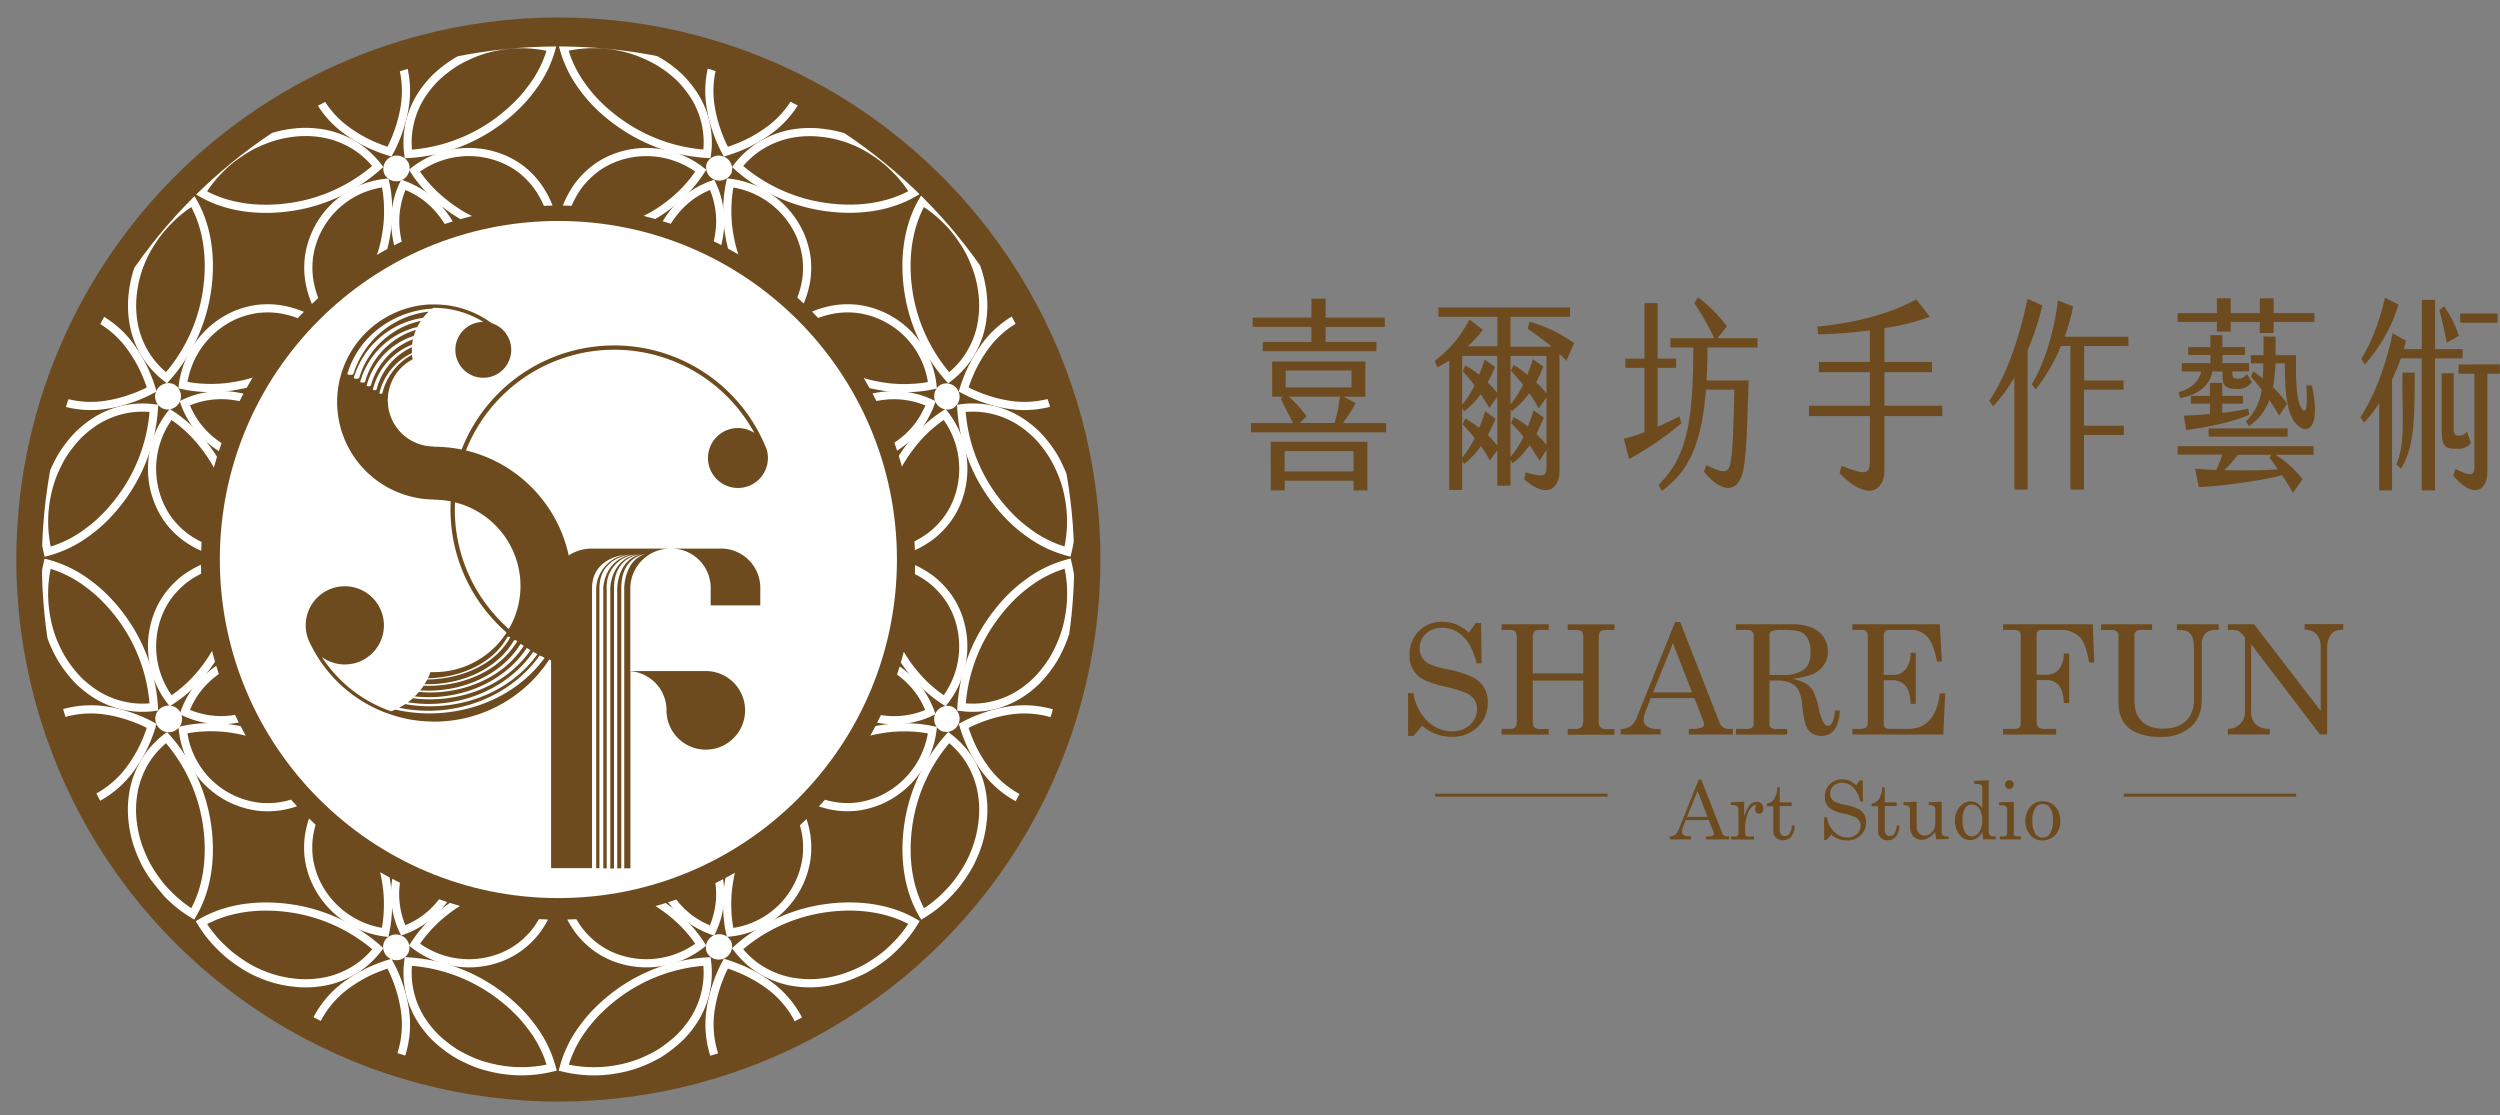 <svg xmlns="http://www.w3.org/2000/svg" xmlns:xlink="http://www.w3.org/1999/xlink" viewBox="0 0 675.66 301.43"><rect x="0" y="0" width="675.66" height="301.43" fill="#808080" stroke="none"/><defs><style>.cls-1,.cls-5,.cls-6{fill:none;}.cls-2{fill:#6d4b1e;}.cls-3{fill:#fff;}.cls-4{clip-path:url(#clip-path);}.cls-5{stroke:#fff;stroke-width:2.21px;}.cls-5,.cls-6{stroke-miterlimit:10;}.cls-6{stroke:#6d4b1e;stroke-width:0.8px;}</style><clipPath id="clip-path"><path class="cls-1" d="M150.82,12.55a139.5,139.5,0,1,0,139.5,139.5A139.5,139.5,0,0,0,150.82,12.55Zm0,236a96.5,96.5,0,1,1,96.5-96.5A96.5,96.5,0,0,1,150.82,248.55Z"/></clipPath></defs><title>資產 4</title><g id="圖層_2" data-name="圖層 2"><g id="圖層_1-2" data-name="圖層 1"><circle class="cls-2" cx="150.91" cy="151.22" r="146.5"/><circle class="cls-3" cx="150.91" cy="151.22" r="91.5"/><g class="cls-4"><path class="cls-5" d="M284.56,192.85a26.78,26.78,0,0,0-12.4-.72,37,37,0,0,0-6,1.55,38.34,38.34,0,0,0-5.72,2.49A43.68,43.68,0,0,0,262.7,202a38.21,38.21,0,0,0,3.18,5.36,26.59,26.59,0,0,0,9.23,8.25,21.27,21.27,0,0,0,12.26,2.33,23.62,23.62,0,0,0,6.48-1.66,29.2,29.2,0,0,0,6.38-3.57,31.1,31.1,0,0,0-2-7,24.33,24.33,0,0,0-3.43-5.78A21.08,21.08,0,0,0,284.56,192.85Z"/><path class="cls-5" d="M268.38,167.2a45.31,45.31,0,0,0-8.53,23.88,23.82,23.82,0,0,0,17.67-4.83,27.15,27.15,0,0,0,2.68-2.31,33.26,33.26,0,0,0,2.42-2.78A33.81,33.81,0,0,0,284.8,178c.63-1.1,1.2-2.24,1.73-3.4a32.29,32.29,0,0,0,2.31-7.3,34.77,34.77,0,0,0-.29-15,31.76,31.76,0,0,0-11,5.44,37.8,37.8,0,0,0-4.87,4.27A47.24,47.24,0,0,0,268.38,167.2Z"/><path class="cls-5" d="M240.78,171.53c.35.89.74,1.76,1.18,2.62s.84,1.69,1.32,2.52a41.22,41.22,0,0,0,3.31,4.79,36.53,36.53,0,0,0,8.72,7.94,24,24,0,0,0,3.34-23.55,21.75,21.75,0,0,0-3.09-5.36,23.31,23.31,0,0,0-4.23-4.14,26.09,26.09,0,0,0-10.69-4.56A25.77,25.77,0,0,0,240.78,171.53Z"/><path class="cls-5" d="M228.35,191.15A29.59,29.59,0,0,0,240,194.6a22.89,22.89,0,0,0,5.86-.34,22.33,22.33,0,0,0,5.6-1.8,24.08,24.08,0,0,0-2.67-5.23,23.68,23.68,0,0,0-3.93-4.39A29.29,29.29,0,0,0,234.23,177a43.89,43.89,0,0,0-12-1.91,55.07,55.07,0,0,0-5.51.16,40.39,40.39,0,0,0-5,.69,46.8,46.8,0,0,0,3,4c1.14,1.35,2.45,2.72,3.8,4A43.75,43.75,0,0,0,228.35,191.15Z"/><path class="cls-5" d="M237.74,216.34a24,24,0,0,0,14.27-19,34.28,34.28,0,0,0-5.86-.74,38.76,38.76,0,0,0-5.91.18,44.15,44.15,0,0,0-5.71,1.06,37.57,37.57,0,0,0-5.41,1.87,25.77,25.77,0,0,0-14.06,13.87,26,26,0,0,0,10.77,4.33,23.49,23.49,0,0,0,5.93.07A23.74,23.74,0,0,0,237.74,216.34Z"/><path class="cls-5" d="M265.51,222.46a27.17,27.17,0,0,0,0-7.21,23.59,23.59,0,0,0-1.72-6.36,23.93,23.93,0,0,0-3.1-5.33,24.82,24.82,0,0,0-4.28-4.23,45.42,45.42,0,0,0-10.82,22.94c-1.41,9-.3,17.78,3.76,24.76a33.07,33.07,0,0,0,5.9-4.57q1.36-1.32,2.61-2.76a35.86,35.86,0,0,0,2.28-3.07,35.31,35.31,0,0,0,2-3.29c.57-1.14,1.09-2.31,1.55-3.5A30.39,30.39,0,0,0,265.51,222.46Z"/><path class="cls-3" d="M254.53,197.61a3.6,3.6,0,0,1,2.76-6.64,3.6,3.6,0,0,1-2.76,6.64Z"/><path class="cls-5" d="M215.56,275.11a26.66,26.66,0,0,0-8.24-9.23,37.77,37.77,0,0,0-5.36-3.17,42.4,42.4,0,0,0-5.79-2.27,39.45,39.45,0,0,0-4,11.72,26.91,26.91,0,0,0,.71,12.4,21.17,21.17,0,0,0,7,10.28,24.26,24.26,0,0,0,5.77,3.43,31.33,31.33,0,0,0,7,2,29.62,29.62,0,0,0,3.57-6.38,23.53,23.53,0,0,0,1.66-6.48A21.35,21.35,0,0,0,215.56,275.11Z"/><path class="cls-5" d="M222.27,245.58a45.42,45.42,0,0,0-22.94,10.82,24.82,24.82,0,0,0,4.23,4.28,23.93,23.93,0,0,0,5.33,3.1,23.23,23.23,0,0,0,6.36,1.72,27.17,27.17,0,0,0,7.21,0,30.39,30.39,0,0,0,7.38-1.86c1.19-.46,2.36-1,3.5-1.55a35.31,35.31,0,0,0,3.29-2,38,38,0,0,0,3.07-2.27c1-.84,1.88-1.71,2.76-2.62a33.07,33.07,0,0,0,4.57-5.9C240.05,245.28,231.25,244.17,222.27,245.58Z"/><path class="cls-5" d="M199.68,229.12a37.87,37.87,0,0,0-1.87,5.4,44.62,44.62,0,0,0-1.06,5.72,38.76,38.76,0,0,0-.18,5.91,34.28,34.28,0,0,0,.74,5.86A23.4,23.4,0,0,0,218,231.77a23.48,23.48,0,0,0-.07-5.93,26,26,0,0,0-4.33-10.78A25.77,25.77,0,0,0,199.68,229.12Z"/><path class="cls-5" d="M177,234.23a29.26,29.26,0,0,0,5.82,10.68,23.31,23.31,0,0,0,4.39,3.92,24.08,24.08,0,0,0,5.23,2.67A23.28,23.28,0,0,0,194.6,240a29.59,29.59,0,0,0-3.45-11.69,43.75,43.75,0,0,0-7.13-9.8,54.79,54.79,0,0,0-4-3.8,45.21,45.21,0,0,0-4-3,40.39,40.39,0,0,0-.69,5c-.13,1.79-.21,3.59-.16,5.51A43.89,43.89,0,0,0,177,234.23Z"/><path class="cls-5" d="M165.85,258.65a24,24,0,0,0,23.55-3.34,36.53,36.53,0,0,0-7.94-8.72,42.49,42.49,0,0,0-4.79-3.31c-.83-.48-1.66-.91-2.52-1.32s-1.73-.83-2.62-1.18a25.77,25.77,0,0,0-19.74-.14,26.09,26.09,0,0,0,4.56,10.69,23.63,23.63,0,0,0,4.14,4.23A21.75,21.75,0,0,0,165.85,258.65Z"/><path class="cls-5" d="M181.15,282.62a33.44,33.44,0,0,0,2.79-2.42,28.55,28.55,0,0,0,2.31-2.68,23.82,23.82,0,0,0,4.83-17.67,45.31,45.31,0,0,0-23.88,8.53,47.24,47.24,0,0,0-5.14,4.31,37.8,37.8,0,0,0-4.27,4.87,31.76,31.76,0,0,0-5.44,11,34.77,34.77,0,0,0,15,.29,32.29,32.29,0,0,0,7.3-2.31c1.16-.53,2.3-1.1,3.4-1.73A34.25,34.25,0,0,0,181.15,282.62Z"/><path class="cls-3" d="M191,257.29a3.6,3.6,0,0,1,6.64-2.76,3.6,3.6,0,0,1-6.64,2.76Z"/><path class="cls-5" d="M108.59,284.56a26.78,26.78,0,0,0,.71-12.4,36,36,0,0,0-1.55-6,36.91,36.91,0,0,0-2.49-5.72,44.23,44.23,0,0,0-5.79,2.26,38.11,38.11,0,0,0-5.35,3.18,26.59,26.59,0,0,0-8.25,9.23,21.35,21.35,0,0,0-2.34,12.26,23.29,23.29,0,0,0,1.67,6.48,29.57,29.57,0,0,0,3.56,6.38,31.33,31.33,0,0,0,7-2,24.26,24.26,0,0,0,5.77-3.43A21.17,21.17,0,0,0,108.59,284.56Z"/><path class="cls-5" d="M134.24,268.38a45.37,45.37,0,0,0-23.89-8.53,23.82,23.82,0,0,0,4.83,17.67,30.11,30.11,0,0,0,2.31,2.68,35.13,35.13,0,0,0,2.79,2.42,32.52,32.52,0,0,0,3.14,2.18c1.09.63,2.23,1.2,3.39,1.73a31.1,31.1,0,0,0,3.58,1.38q1.85.54,3.72.93a34.82,34.82,0,0,0,15-.29,31.79,31.79,0,0,0-5.45-11,37.05,37.05,0,0,0-4.27-4.87A46,46,0,0,0,134.24,268.38Z"/><path class="cls-5" d="M129.9,240.78c-.88.35-1.75.74-2.62,1.18s-1.69.84-2.52,1.32a42.09,42.09,0,0,0-4.79,3.31,36.74,36.74,0,0,0-7.94,8.72,24,24,0,0,0,23.56,3.34,22.12,22.12,0,0,0,5.36-3.09,23.24,23.24,0,0,0,4.13-4.23,26.11,26.11,0,0,0,4.57-10.69A25.8,25.8,0,0,0,129.9,240.78Z"/><path class="cls-5" d="M110.29,228.35A29.61,29.61,0,0,0,106.83,240a23.35,23.35,0,0,0,.34,5.86,22.74,22.74,0,0,0,1.8,5.6,24.16,24.16,0,0,0,5.24-2.67,23.68,23.68,0,0,0,4.39-3.93,29.29,29.29,0,0,0,5.82-10.67,44.27,44.27,0,0,0,1.91-12,52.17,52.17,0,0,0-.17-5.51,40.39,40.39,0,0,0-.69-5,46.7,46.7,0,0,0-4,3,52.76,52.76,0,0,0-4,3.8A43.44,43.44,0,0,0,110.29,228.35Z"/><path class="cls-5" d="M85.09,237.74a24,24,0,0,0,19,14.27,33.3,33.3,0,0,0,.73-5.86,37.52,37.52,0,0,0-.18-5.91,44.59,44.59,0,0,0-1.05-5.72,39.19,39.19,0,0,0-1.88-5.4,25.7,25.7,0,0,0-13.87-14.06,25.88,25.88,0,0,0-4.32,10.77,23.48,23.48,0,0,0-.08,5.93A23.74,23.74,0,0,0,85.09,237.74Z"/><path class="cls-5" d="M79,265.51a27.17,27.17,0,0,0,7.21,0,23.56,23.56,0,0,0,6.37-1.72,23.85,23.85,0,0,0,5.32-3.1,24.12,24.12,0,0,0,4.23-4.28,45.42,45.42,0,0,0-22.93-10.82c-9-1.41-17.79-.3-24.77,3.76a33.54,33.54,0,0,0,4.57,5.9c.88.91,1.81,1.78,2.77,2.61a33,33,0,0,0,3.07,2.28,33.9,33.9,0,0,0,3.28,2c1.15.57,2.32,1.09,3.51,1.55A30.31,30.31,0,0,0,79,265.51Z"/><path class="cls-3" d="M103.82,254.53a3.61,3.61,0,0,1,6.65,2.76,3.6,3.6,0,0,1-6.65-2.76Z"/><path class="cls-5" d="M26.32,215.56a26.79,26.79,0,0,0,9.24-8.24A39.76,39.76,0,0,0,38.73,202,42.35,42.35,0,0,0,41,196.17a36.5,36.5,0,0,0-5.72-2.49,36.72,36.72,0,0,0-6-1.55,26.86,26.86,0,0,0-12.39.71,21.07,21.07,0,0,0-10.28,7,24,24,0,0,0-3.44,5.77,32.42,32.42,0,0,0-2,7,29.86,29.86,0,0,0,6.38,3.57,23.62,23.62,0,0,0,6.48,1.66A21.32,21.32,0,0,0,26.32,215.56Z"/><path class="cls-5" d="M55.85,222.27A45.25,45.25,0,0,0,45,199.33a24.76,24.76,0,0,0-4.27,4.23,23.58,23.58,0,0,0-3.11,5.33,24,24,0,0,0-1.72,6.36,27.6,27.6,0,0,0,0,7.21,30.86,30.86,0,0,0,1.86,7.38c.46,1.19,1,2.36,1.55,3.5a37.63,37.63,0,0,0,2,3.29,35.86,35.86,0,0,0,2.28,3.07q1.24,1.44,2.61,2.76A33.5,33.5,0,0,0,52.1,247C56.16,240.05,57.26,231.25,55.85,222.27Z"/><path class="cls-5" d="M72.31,199.68a37.87,37.87,0,0,0-5.4-1.87,44.47,44.47,0,0,0-5.71-1.06,38.85,38.85,0,0,0-5.92-.18,34.17,34.17,0,0,0-5.85.74A23.43,23.43,0,0,0,69.67,218a23.48,23.48,0,0,0,5.93-.07,25.92,25.92,0,0,0,10.77-4.33A25.73,25.73,0,0,0,72.31,199.68Z"/><path class="cls-5" d="M67.2,177a29,29,0,0,0-10.67,5.82,23.36,23.36,0,0,0-3.93,4.39,24.3,24.3,0,0,0-2.67,5.23,23.34,23.34,0,0,0,11.46,2.14,29.54,29.54,0,0,0,11.69-3.45,43.3,43.3,0,0,0,9.8-7.13,55,55,0,0,0,3.81-4,47,47,0,0,0,3-4,40.13,40.13,0,0,0-5-.69,49.49,49.49,0,0,0-5.5-.16A43.58,43.58,0,0,0,67.2,177Z"/><path class="cls-5" d="M42.79,165.85a24,24,0,0,0,3.33,23.55,36.53,36.53,0,0,0,8.72-7.94,40.84,40.84,0,0,0,3.31-4.79c.49-.83.92-1.66,1.33-2.52s.83-1.73,1.17-2.62a25.77,25.77,0,0,0,.14-19.74,26.09,26.09,0,0,0-10.69,4.56,24,24,0,0,0-4.23,4.14A22,22,0,0,0,42.79,165.85Z"/><path class="cls-5" d="M18.81,181.15a33.44,33.44,0,0,0,2.42,2.79,28.65,28.65,0,0,0,2.69,2.31,23.77,23.77,0,0,0,17.67,4.83,45.41,45.41,0,0,0-8.54-23.88,45.08,45.08,0,0,0-4.31-5.14,37.14,37.14,0,0,0-4.87-4.27,31.76,31.76,0,0,0-11-5.44,34.77,34.77,0,0,0-.28,15,31.8,31.8,0,0,0,2.31,7.3A37.22,37.22,0,0,0,16.64,178,31.24,31.24,0,0,0,18.81,181.15Z"/><path class="cls-3" d="M44.14,191a3.6,3.6,0,1,1-1.86,4.66A3.5,3.5,0,0,1,44.14,191Z"/><path class="cls-5" d="M16.88,108.59a26.73,26.73,0,0,0,12.39.71,35.74,35.74,0,0,0,6-1.55A36.5,36.5,0,0,0,41,105.26a41.58,41.58,0,0,0-2.26-5.79,39,39,0,0,0-3.17-5.35,26.62,26.62,0,0,0-9.24-8.25,21.32,21.32,0,0,0-12.26-2.34A23.29,23.29,0,0,0,7.58,85.2,29.81,29.81,0,0,0,1.2,88.76a32.42,32.42,0,0,0,2,7,24,24,0,0,0,3.44,5.77A21.07,21.07,0,0,0,16.88,108.59Z"/><path class="cls-5" d="M33.05,134.24a45.39,45.39,0,0,0,8.54-23.89,23.77,23.77,0,0,0-17.67,4.83,30.22,30.22,0,0,0-2.69,2.31,35.13,35.13,0,0,0-2.42,2.79,32.43,32.43,0,0,0-2.17,3.14,37.22,37.22,0,0,0-1.73,3.39,29.37,29.37,0,0,0-1.38,3.58c-.37,1.22-.68,2.47-.94,3.72a35,35,0,0,0,.29,15,31.79,31.79,0,0,0,11-5.45,36.42,36.42,0,0,0,4.87-4.27A45.85,45.85,0,0,0,33.05,134.24Z"/><path class="cls-5" d="M60.65,129.9c-.34-.88-.74-1.75-1.17-2.62s-.84-1.69-1.33-2.52A40.84,40.84,0,0,0,54.84,120,36.53,36.53,0,0,0,46.12,112a24,24,0,0,0-3.33,23.56A22.09,22.09,0,0,0,45.87,141a23.56,23.56,0,0,0,4.23,4.13,26.11,26.11,0,0,0,10.69,4.57A25.8,25.8,0,0,0,60.65,129.9Z"/><path class="cls-5" d="M73.08,110.29a29.56,29.56,0,0,0-11.69-3.46,23.27,23.27,0,0,0-5.85.34,22.81,22.81,0,0,0-5.61,1.8,24.3,24.3,0,0,0,2.67,5.23,23.77,23.77,0,0,0,3.93,4.4,29.29,29.29,0,0,0,10.67,5.82,44.28,44.28,0,0,0,12,1.91,52,52,0,0,0,5.5-.17,40.13,40.13,0,0,0,5-.69,48.66,48.66,0,0,0-3-4,52.92,52.92,0,0,0-3.81-4A43,43,0,0,0,73.08,110.29Z"/><path class="cls-5" d="M63.69,85.09a24,24,0,0,0-14.26,19,33.19,33.19,0,0,0,5.85.73,37.61,37.61,0,0,0,5.92-.18,44.44,44.44,0,0,0,5.71-1.05,39.19,39.19,0,0,0,5.4-1.88A25.67,25.67,0,0,0,86.37,87.88,25.77,25.77,0,0,0,75.6,83.56a23.48,23.48,0,0,0-5.93-.08A24,24,0,0,0,63.69,85.09Z"/><path class="cls-5" d="M35.93,79a27.61,27.61,0,0,0,0,7.21A23.64,23.64,0,0,0,45,102.1,45.26,45.26,0,0,0,55.85,79.17c1.42-9,.31-17.79-3.75-24.77A33.5,33.5,0,0,0,46.19,59c-.9.88-1.78,1.81-2.61,2.77a33,33,0,0,0-2.28,3.07,36,36,0,0,0-2,3.28c-.57,1.15-1.09,2.32-1.55,3.5A31,31,0,0,0,35.93,79Z"/><path class="cls-3" d="M46.91,103.82a3.61,3.61,0,0,1-2.77,6.65,3.6,3.6,0,0,1,2.77-6.65Z"/><path class="cls-5" d="M85.87,26.32a26.71,26.71,0,0,0,8.25,9.24,39,39,0,0,0,5.35,3.17,42.48,42.48,0,0,0,5.8,2.26,37.89,37.89,0,0,0,2.49-5.72,36.72,36.72,0,0,0,1.55-6,26.86,26.86,0,0,0-.72-12.39,21.07,21.07,0,0,0-7-10.28A24,24,0,0,0,95.8,3.16a32.49,32.49,0,0,0-7-2A29.43,29.43,0,0,0,85.2,7.58a22.92,22.92,0,0,0-1.66,6.48A21.23,21.23,0,0,0,85.87,26.32Z"/><path class="cls-5" d="M79.17,55.85A45.22,45.22,0,0,0,102.1,45a24.06,24.06,0,0,0-4.23-4.27,23.51,23.51,0,0,0-5.32-3.11,23.93,23.93,0,0,0-6.37-1.72,27.59,27.59,0,0,0-7.21,0,30.78,30.78,0,0,0-7.37,1.86c-1.19.46-2.36,1-3.51,1.55a36,36,0,0,0-3.28,2,33,33,0,0,0-3.07,2.28c-1,.83-1.89,1.7-2.77,2.61a33,33,0,0,0-4.56,5.91C61.39,56.16,70.19,57.26,79.17,55.85Z"/><path class="cls-5" d="M101.75,72.31a39.19,39.19,0,0,0,1.88-5.4,42.78,42.78,0,0,0,1.05-5.71,36.44,36.44,0,0,0,.18-5.92,33.19,33.19,0,0,0-.73-5.85A23.43,23.43,0,0,0,83.48,69.67a23.48,23.48,0,0,0,.08,5.93,25.77,25.77,0,0,0,4.32,10.77A25.67,25.67,0,0,0,101.75,72.31Z"/><path class="cls-5" d="M124.42,67.2a29.29,29.29,0,0,0-5.82-10.67,23.68,23.68,0,0,0-4.39-3.93A24.61,24.61,0,0,0,109,49.93a22.79,22.79,0,0,0-1.79,5.61,22.37,22.37,0,0,0-.34,5.85,29.38,29.38,0,0,0,3.45,11.69,43,43,0,0,0,7.13,9.8,54.86,54.86,0,0,0,4,3.81,48.66,48.66,0,0,0,4,3,40.13,40.13,0,0,0,.69-5,52,52,0,0,0,.17-5.5A44,44,0,0,0,124.42,67.2Z"/><path class="cls-5" d="M135.59,42.79A24,24,0,0,0,112,46.12,36.74,36.74,0,0,0,120,54.84a40.84,40.84,0,0,0,4.79,3.31c.83.49,1.67.92,2.52,1.33s1.74.83,2.62,1.17a25.8,25.8,0,0,0,19.75.14,26.11,26.11,0,0,0-4.57-10.69A23.56,23.56,0,0,0,141,45.87,22.23,22.23,0,0,0,135.59,42.79Z"/><path class="cls-5" d="M120.28,18.81a33.26,33.26,0,0,0-2.78,2.42,28.78,28.78,0,0,0-2.32,2.69,24,24,0,0,0-3.29,5.7,23.73,23.73,0,0,0-1.54,12,45.44,45.44,0,0,0,23.89-8.54,46,46,0,0,0,5.13-4.31,35.72,35.72,0,0,0,4.27-4.87,31.61,31.61,0,0,0,5.45-11,34.82,34.82,0,0,0-15-.28,31.57,31.57,0,0,0-7.29,2.31,37.4,37.4,0,0,0-3.4,1.73A34.31,34.31,0,0,0,120.28,18.81Z"/><path class="cls-3" d="M110.47,44.14a3.6,3.6,0,0,1-6.64,2.77,3.6,3.6,0,0,1,6.64-2.77Z"/><path class="cls-5" d="M192.85,16.88a26.73,26.73,0,0,0-.72,12.39,36.72,36.72,0,0,0,1.55,6A37.46,37.46,0,0,0,196.17,41,42.35,42.35,0,0,0,202,38.73a39.15,39.15,0,0,0,5.36-3.17,26.62,26.62,0,0,0,8.25-9.24,21.23,21.23,0,0,0,2.33-12.26,23.26,23.26,0,0,0-1.66-6.48,29.43,29.43,0,0,0-3.57-6.38,32.17,32.17,0,0,0-7,2,24,24,0,0,0-5.78,3.44A21,21,0,0,0,192.85,16.88Z"/><path class="cls-5" d="M167.2,33.05a45.41,45.41,0,0,0,23.88,8.54,23.71,23.71,0,0,0-1.53-12,24,24,0,0,0-3.3-5.7,27.24,27.24,0,0,0-2.31-2.69,33.26,33.26,0,0,0-2.78-2.42A33.7,33.7,0,0,0,178,16.64a37.4,37.4,0,0,0-3.4-1.73,32.16,32.16,0,0,0-7.3-2.32,34.93,34.93,0,0,0-15,.29,31.76,31.76,0,0,0,5.44,11,37.14,37.14,0,0,0,4.27,4.87A45.08,45.08,0,0,0,167.2,33.05Z"/><path class="cls-5" d="M171.53,60.65c.89-.34,1.76-.74,2.62-1.17s1.69-.84,2.52-1.33a39.24,39.24,0,0,0,4.79-3.31,36.53,36.53,0,0,0,7.94-8.72,24,24,0,0,0-23.55-3.34,22.07,22.07,0,0,0-5.36,3.09,24,24,0,0,0-4.14,4.23,26.09,26.09,0,0,0-4.56,10.69A25.77,25.77,0,0,0,171.53,60.65Z"/><path class="cls-5" d="M191.15,73.08a29.54,29.54,0,0,0,3.45-11.69,22.81,22.81,0,0,0-.34-5.85,22.4,22.4,0,0,0-1.8-5.61,24.54,24.54,0,0,0-5.23,2.67,24,24,0,0,0-4.39,3.93A29.29,29.29,0,0,0,177,67.2a43.9,43.9,0,0,0-1.91,12,54.86,54.86,0,0,0,.16,5.5,40.13,40.13,0,0,0,.69,5,48.76,48.76,0,0,0,4-3c1.35-1.15,2.72-2.45,4-3.81A43.3,43.3,0,0,0,191.15,73.08Z"/><path class="cls-5" d="M216.34,63.69a24,24,0,0,0-19-14.26,34.17,34.17,0,0,0-.74,5.85,38.85,38.85,0,0,0,.18,5.92,44.47,44.47,0,0,0,1.06,5.71,39.15,39.15,0,0,0,1.87,5.4,25.73,25.73,0,0,0,13.87,14.06,25.92,25.92,0,0,0,4.33-10.77,23.48,23.48,0,0,0,.07-5.93A24,24,0,0,0,216.34,63.69Z"/><path class="cls-5" d="M222.46,35.93a27.61,27.61,0,0,0-7.21,0,24,24,0,0,0-6.36,1.72,23.58,23.58,0,0,0-5.33,3.11A24.76,24.76,0,0,0,199.33,45a45.34,45.34,0,0,0,22.94,10.82c9,1.42,17.78.31,24.76-3.75a33.5,33.5,0,0,0-4.57-5.91c-.88-.9-1.8-1.78-2.76-2.61a35.86,35.86,0,0,0-3.07-2.28,37.63,37.63,0,0,0-3.29-2c-1.14-.57-2.31-1.09-3.5-1.55A30.84,30.84,0,0,0,222.46,35.93Z"/><path class="cls-3" d="M197.61,46.91A3.6,3.6,0,0,1,191,44.14a3.6,3.6,0,0,1,6.64,2.77Z"/><path class="cls-5" d="M275.11,85.87a26.59,26.59,0,0,0-9.23,8.25,37.11,37.11,0,0,0-3.17,5.35,42.53,42.53,0,0,0-2.27,5.8,38.29,38.29,0,0,0,5.72,2.48,37,37,0,0,0,6,1.56,26.91,26.91,0,0,0,12.4-.72,21.17,21.17,0,0,0,10.28-7,24.26,24.26,0,0,0,3.43-5.77,31.39,31.39,0,0,0,2-7,29.2,29.2,0,0,0-6.38-3.57,22.84,22.84,0,0,0-6.48-1.66A21.27,21.27,0,0,0,275.11,85.87Z"/><path class="cls-5" d="M245.58,79.17A45.38,45.38,0,0,0,256.4,102.1a24.12,24.12,0,0,0,4.28-4.23,23.85,23.85,0,0,0,3.1-5.32,23.2,23.2,0,0,0,1.72-6.37,27.17,27.17,0,0,0,0-7.21,30.31,30.31,0,0,0-1.86-7.37c-.46-1.19-1-2.36-1.55-3.51a33.9,33.9,0,0,0-2-3.28,32.88,32.88,0,0,0-2.27-3.07c-.84-1-1.71-1.89-2.62-2.77a32.56,32.56,0,0,0-5.9-4.56C245.28,61.39,244.17,70.19,245.58,79.17Z"/><path class="cls-5" d="M229.12,101.75a39.19,39.19,0,0,0,5.4,1.88,42.92,42.92,0,0,0,5.72,1.05,36.36,36.36,0,0,0,5.91.18,33.3,33.3,0,0,0,5.86-.73,23.45,23.45,0,0,0-20.24-20.65,23.47,23.47,0,0,0-5.93.08,25.87,25.87,0,0,0-10.78,4.32A25.7,25.7,0,0,0,229.12,101.75Z"/><path class="cls-5" d="M234.23,124.42a29.41,29.41,0,0,0,10.68-5.82,23.62,23.62,0,0,0,3.92-4.39A24.16,24.16,0,0,0,251.5,109,23.43,23.43,0,0,0,240,106.84a29.43,29.43,0,0,0-11.69,3.45,43.44,43.44,0,0,0-9.8,7.13,54.69,54.69,0,0,0-3.8,4,46.7,46.7,0,0,0-3,4,40.39,40.39,0,0,0,5,.69,52.26,52.26,0,0,0,5.51.17A43.89,43.89,0,0,0,234.23,124.42Z"/><path class="cls-5" d="M258.65,135.59A24,24,0,0,0,255.31,112a36.74,36.74,0,0,0-8.72,7.94,43.41,43.41,0,0,0-3.31,4.79c-.48.83-.91,1.67-1.32,2.52s-.83,1.74-1.18,2.62a25.8,25.8,0,0,0-.14,19.75,26.11,26.11,0,0,0,10.69-4.57,23.24,23.24,0,0,0,4.23-4.13A22.12,22.12,0,0,0,258.65,135.59Z"/><path class="cls-5" d="M282.62,120.28a33.26,33.26,0,0,0-2.42-2.78,28.68,28.68,0,0,0-2.68-2.32,24,24,0,0,0-5.71-3.29,23.7,23.7,0,0,0-12-1.54,45.34,45.34,0,0,0,8.53,23.89,47.12,47.12,0,0,0,4.31,5.13,36.33,36.33,0,0,0,4.87,4.27,31.61,31.61,0,0,0,11,5.45,34.82,34.82,0,0,0,.29-15,32.06,32.06,0,0,0-2.31-7.29c-.53-1.17-1.1-2.3-1.73-3.4A34.4,34.4,0,0,0,282.62,120.28Z"/><path class="cls-3" d="M257.29,110.47a3.6,3.6,0,0,1-2.76-6.64,3.6,3.6,0,0,1,2.76,6.64Z"/></g><path class="cls-2" d="M190.75,181.36A10.62,10.62,0,1,0,201.37,192,10.61,10.61,0,0,0,190.75,181.36Zm4.11-33.1h-13.4a10.61,10.61,0,0,1,10.61,10.61v4.75h13.41v-4.75A10.61,10.61,0,0,0,194.86,148.26Zm-4.11,33.1h-20.4V158.87a10.83,10.83,0,0,1,11-10.61H159.93a11.26,11.26,0,0,0-6.23,1.86,37.3,37.3,0,0,0-27.77-28.38A43.12,43.12,0,0,1,203.87,117a8.1,8.1,0,1,0,3.3,4.36h0l-.18-.43c-.07-.18-.15-.36-.23-.54a44.27,44.27,0,0,0-82,1.1,37.45,37.45,0,0,0-7.46-.75v-.07a12.48,12.48,0,0,1-5.78-23.55c-.07-.41-.13-.82-.18-1.24a16.18,16.18,0,0,0-8,10.39c-.06.25-.86.15-.81,0a16.14,16.14,0,0,1,8.79-10.84c0-.31,0-.62,0-.93s0-.45,0-.68a17.41,17.41,0,0,0-9.55,11.44c-.08.31-1,.2-1,0A17.58,17.58,0,0,1,111.4,93.12a13.5,13.5,0,0,1,.21-1.42,18.7,18.7,0,0,0-11.37,12.47c-.1.35-1.21.23-1.14,0a19.28,19.28,0,0,1,12.73-13.38,15.12,15.12,0,0,1,.57-1.64,20.54,20.54,0,0,0-13.73,14c-.12.41-1.39.27-1.31,0a21.12,21.12,0,0,1,15.4-14.77,13.2,13.2,0,0,1,1-1.67A22.29,22.29,0,0,0,97.1,102.08c-.14.46-1.56.31-1.47,0a23,23,0,0,1,18.7-16.18,14.31,14.31,0,0,1,1.54-1.67A24.15,24.15,0,0,0,95.53,101c-.16.51-1.74.34-1.64,0,3-10.1,12.38-16.86,22.64-17.57h.25l.29-.23h.28A25.38,25.38,0,0,1,130.62,87h0a7.55,7.55,0,1,0,2.27.35,26.07,26.07,0,0,0-12.1-4.85,27.63,27.63,0,0,0-3.41-.22c-.45,0-.89,0-1.33,0A26.38,26.38,0,0,0,117.35,135v.06a23.5,23.5,0,0,1,4.46.43,44,44,0,0,0,10.81,31.18,47.06,47.06,0,0,0,4.29,4.3,23.28,23.28,0,0,1-19.56,10.68l-1,0a16.31,16.31,0,0,1-.72,1.66c8.13-.12,17.31-3.59,21.46-11.08.12-.21.9-.15.79.05-4.32,7.81-14,11.29-22.42,11.36a14.33,14.33,0,0,1-.72,1.27c9.15.26,19.25-3.55,24.13-11.75.07-.12.33-.15.55-.13l.37.28c-5.13,8.56-15.77,12.44-25.29,12-.3.44-.6.86-.93,1.27,10.24.71,21.42-3.48,27.08-12.47a.23.23,0,0,1,.11-.08l.79.54c-6,9.26-17.75,13.4-28.34,12.44a16.16,16.16,0,0,1-1.14,1.2c11.39,1.28,23.79-3.26,30.31-13.1.32.21.65.4,1,.6-7,10.12-20,14.53-31.79,13a16.08,16.08,0,0,1-1.37,1.1c12.62,2,26.44-2.87,33.89-13.64q.56.33,1.14.63c-8,11.18-22.61,15.84-35.75,13.5-.21.14-.41.28-.63.41s-.67.38-1,.56c14,3,29.55-2.25,38-14.14l1.33.65c-9.08,12.48-25.68,17.35-40.35,14-.37.17-.75.32-1.14.46A36.63,36.63,0,0,1,87,177.58a10.57,10.57,0,1,0-3.14-3.6h0a37.36,37.36,0,0,0,20.3,18.62h0l.06,0,.91.33,1.48.49.57.18c.71.2,1.43.38,2.16.55l.49.1c.72.16,1.46.29,2.2.4l.12,0c.77.12,1.54.19,2.32.25l.57.05c.75,0,1.51.08,2.27.08h.08c1.17,0,2.34-.06,3.49-.17a37.18,37.18,0,0,0,27.57-16.62c.16.08.33.14.49.21v56.18H160V159c0-8.46,9.13-9.11,9.13-9.11a9.73,9.73,0,0,0-8,9.11v75.65H162V159c0-8.47,8.45-9.11,8.45-9.11-7.35,1.74-7.4,9.11-7.4,9.11v75.69h.92V159a8.67,8.67,0,0,1,7.77-9.12c-6.75,1.75-6.8,9.12-6.8,9.12v75.73h1V158.91c0-8.48,7.08-9.13,7.08-9.13-6.16,1.75-6.2,9.13-6.2,9.13v75.77h1.09V158.87c0-8.48,6.4-9.13,6.4-9.13-5.56,1.75-5.6,9.13-5.6,9.13v75.81h1.67V181.4A10.61,10.61,0,0,1,180.14,192,10.61,10.61,0,0,1,190.75,181.36ZM137.51,170a45.45,45.45,0,0,1-4-4.06,42.83,42.83,0,0,1-10.54-30.17,23.32,23.32,0,0,1,17.7,22.6A23,23,0,0,1,137.51,170Z"/><path class="cls-2" d="M397,171l1.82-2.6h1.47l.12,10.87h-1.33q-1.26-5-3.7-7.3a8,8,0,0,0-5.64-2.3,6.1,6.1,0,0,0-4.35,1.59,5.17,5.17,0,0,0-1.69,3.9,4.55,4.55,0,0,0,2.56,4.27,21.83,21.83,0,0,0,4.83,1.44,28.3,28.3,0,0,1,7,2.19,7.2,7.2,0,0,1,4,6.73,8.92,8.92,0,0,1-2.71,6.68,9.6,9.6,0,0,1-7,2.66,11.79,11.79,0,0,1-8-3L382,198.9h-1.45V187.35H382a13.16,13.16,0,0,0,3.79,7.54,9.46,9.46,0,0,0,6.63,2.76,6.81,6.81,0,0,0,4.87-1.76,5.64,5.64,0,0,0,1.89-4.28,4.48,4.48,0,0,0-.71-2.51,5.29,5.29,0,0,0-2.24-1.82,34.86,34.86,0,0,0-6-1.78c-3.3-.78-5.54-1.66-6.74-2.62a7.12,7.12,0,0,1-2.52-5.83,8.59,8.59,0,0,1,8.93-9,9.75,9.75,0,0,1,3.57.66A12.88,12.88,0,0,1,397,171Z"/><path class="cls-2" d="M405.83,168.72h12.74v1.52h-2.34a2.13,2.13,0,0,0-1.6.43,3.72,3.72,0,0,0-.37,2.11V182h13.63v-9.19a3.83,3.83,0,0,0-.36-2.14c-.23-.27-.79-.4-1.66-.4h-2.18v-1.52h12.66v1.52H434a2.39,2.39,0,0,0-1.22.22,1.56,1.56,0,0,0-.58.76,7.65,7.65,0,0,0-.12,1.8v21.45a3.87,3.87,0,0,0,.26,1.87,2.28,2.28,0,0,0,1.92.69h2.05v1.51H423.69V197h2.18a2,2,0,0,0,1.76-.71,4.57,4.57,0,0,0,.26-2V183.94H414.26v10.53a4.17,4.17,0,0,0,.24,1.89,2,2,0,0,0,1.73.67h2.34v1.51H405.83V197h2.44a1.85,1.85,0,0,0,1-.26,1.59,1.59,0,0,0,.56-.75,7.91,7.91,0,0,0,.1-1.71V172.78a3.72,3.72,0,0,0-.37-2.11,2.17,2.17,0,0,0-1.62-.43h-2.14Z"/><path class="cls-2" d="M452.72,168.1h1.35l10.69,27.27A2.55,2.55,0,0,0,467.4,197h.93v1.51h-11.9V197h.95a6.21,6.21,0,0,0,2.62-.4.93.93,0,0,0,.53-.87,2.24,2.24,0,0,0-.14-.73l-2.47-6.33H446.13l-1.39,3.63a7.07,7.07,0,0,0-.54,2.3,2.07,2.07,0,0,0,.91,1.69,4.37,4.37,0,0,0,2.68.71h1v1.51H438V197a4.43,4.43,0,0,0,2.74-.76,6.59,6.59,0,0,0,1.85-2.87Zm-.59,5.74-5.35,13.29h10.53Z"/><path class="cls-2" d="M469.16,168.72h15.4c3,0,5.3.68,6.94,2A6.58,6.58,0,0,1,494,176.1a6.37,6.37,0,0,1-1,3.52,6.81,6.81,0,0,1-2.82,2.46,17.93,17.93,0,0,1-5.79,1.32,14.23,14.23,0,0,1,4,1.54,5.77,5.77,0,0,1,1.74,2,23.2,23.2,0,0,1,1.51,4.89,11.51,11.51,0,0,0,1.29,3.61,1.45,1.45,0,0,0,1.13.74c.42,0,.81-.3,1.16-.92a7.66,7.66,0,0,0,.66-3.23h1.37c-.26,4.57-1.94,6.85-5.06,6.85a4.43,4.43,0,0,1-2.55-.74,4.47,4.47,0,0,1-1.62-2.2,31.17,31.17,0,0,1-1-5.71,10.44,10.44,0,0,0-1-3.81,4.69,4.69,0,0,0-2.05-1.81,7.37,7.37,0,0,0-3.32-.68h-2.44V195.6a1.29,1.29,0,0,0,.38,1.05,2.46,2.46,0,0,0,1.51.38H483v1.51H469.16V197h2.92a2.21,2.21,0,0,0,1.42-.38,1.32,1.32,0,0,0,.45-1.05V171.77a1.4,1.4,0,0,0-.46-1.15,2.16,2.16,0,0,0-1.41-.38h-2.92Zm9.09,13.71h3.53a9.86,9.86,0,0,0,5.55-1.34c1.34-.89,2-2.47,2-4.76a7.76,7.76,0,0,0-.76-3.72,4,4,0,0,0-2-1.87,14.91,14.91,0,0,0-4.83-.5,7.66,7.66,0,0,0-2.95.33,1.21,1.21,0,0,0-.56,1.13Z"/><path class="cls-2" d="M500.63,168.72h23.63l.56,10.06h-1.35q-.81-4.75-2.55-6.65a5.88,5.88,0,0,0-4.54-1.89h-5.84a1.36,1.36,0,0,0-1.06.38,1.6,1.6,0,0,0-.37,1.17v10.62h2.56a4.19,4.19,0,0,0,3.32-1.47,7,7,0,0,0,1.38-4.52h1.39v13.81h-1.39c-.06-2.28-.53-3.92-1.4-4.9a4.43,4.43,0,0,0-3.52-1.49h-2.34V195.7a1.19,1.19,0,0,0,.44,1A2.42,2.42,0,0,0,511,197h4.61q7.5,0,8.66-9.6h1.45l-.51,11.11H500.63V197h2a2.66,2.66,0,0,0,1.68-.41,1.51,1.51,0,0,0,.48-1.2V171.79a1.49,1.49,0,0,0-.42-1.17,1.94,1.94,0,0,0-1.33-.38h-2.44Z"/><path class="cls-2" d="M541.35,168.72H565.6l.41,10.33h-1.39c-.62-3.55-1.49-5.87-2.61-6.94a7.46,7.46,0,0,0-5.46-1.87h-4.78a1.36,1.36,0,0,0-1,.33,1.34,1.34,0,0,0-.33,1v10.79H553a4.36,4.36,0,0,0,3.41-1.41,6.71,6.71,0,0,0,1.37-4.35h1.45V190h-1.45q-.13-3.34-1.37-4.78a4.27,4.27,0,0,0-3.41-1.43h-2.56v11.37a1.78,1.78,0,0,0,.49,1.43,2.63,2.63,0,0,0,1.67.41h3.1v1.51H541.35V197h3.07a1.91,1.91,0,0,0,1.32-.37,1.64,1.64,0,0,0,.39-1.22V171.73a1.4,1.4,0,0,0-.42-1.15,2.27,2.27,0,0,0-1.44-.34h-2.92Z"/><path class="cls-2" d="M567.86,168.72h13.77v1.52h-2.76a2.5,2.5,0,0,0-1.55.36,1.34,1.34,0,0,0-.45,1.11v16.83a12.94,12.94,0,0,0,.47,4,6.05,6.05,0,0,0,2.5,3.19,8.61,8.61,0,0,0,4.76,1.19c2.72,0,4.78-.7,6.21-2.11a7.55,7.55,0,0,0,2.13-5.63V175.48a11.33,11.33,0,0,0-.25-2.76,3.51,3.51,0,0,0-.73-1.46,2.86,2.86,0,0,0-1.2-.77,8.1,8.1,0,0,0-2.42-.25v-1.52h11.27v1.52h-.8a3.63,3.63,0,0,0-2.82,1,4.25,4.25,0,0,0-.93,3v14.65c0,3.2-.92,5.66-2.74,7.36a11.57,11.57,0,0,1-8.21,2.89,15.86,15.86,0,0,1-7-1.27,7.71,7.71,0,0,1-3.69-3.61,10.38,10.38,0,0,1-.87-4.52v-18a1.34,1.34,0,0,0-.47-1.08,2.21,2.21,0,0,0-1.42-.39h-2.83Z"/><path class="cls-2" d="M602.1,168.72h7.11l18,23.43v-17a5.36,5.36,0,0,0-1.16-3.78,4.27,4.27,0,0,0-3.19-1.17v-1.52h10.44v1.52a5,5,0,0,0-2.39.44,3.62,3.62,0,0,0-1.37,1.61,5.51,5.51,0,0,0-.59,2.56v23.69H627l-18.6-24.39v18a4.89,4.89,0,0,0,1.23,3.64,5.38,5.38,0,0,0,3.81,1.24v1.51H602.1V197a4.67,4.67,0,0,0,3.38-1.4,4.5,4.5,0,0,0,1.25-3.23V172.21l-.35-.39a6.4,6.4,0,0,0-1.43-1.3,3.45,3.45,0,0,0-1.51-.28H602.1Z"/><path class="cls-2" d="M459.09,210.72h.71l5.66,14.45a1.36,1.36,0,0,0,1.4.88h.49v.8h-6.3v-.8h.51a3.06,3.06,0,0,0,1.38-.22.48.48,0,0,0,.28-.46,1.1,1.1,0,0,0-.07-.38l-1.31-3.35h-6.25l-.73,1.92a3.79,3.79,0,0,0-.29,1.22,1.08,1.08,0,0,0,.49.89,2.26,2.26,0,0,0,1.41.38H457v.8h-5.73v-.8a2.38,2.38,0,0,0,1.45-.4,3.54,3.54,0,0,0,1-1.53Zm-.32,3.05-2.83,7h5.58Z"/><path class="cls-2" d="M467.79,216.84l3.6-.18v4.05a9,9,0,0,1,1.39-3,2.46,2.46,0,0,1,2-1,1.72,1.72,0,0,1,1.29.5,1.79,1.79,0,0,1,.49,1.33,1.51,1.51,0,0,1-.33,1,1.08,1.08,0,0,1-1.59.06,1.29,1.29,0,0,1-.29-.87,1.41,1.41,0,0,1,.17-.66,1.16,1.16,0,0,0,.16-.33c0-.11-.07-.16-.2-.16a1.55,1.55,0,0,0-1,.51,4.57,4.57,0,0,0-1.19,2,10.42,10.42,0,0,0-.64,3.1v2.15a.65.65,0,0,0,.26.56,1.55,1.55,0,0,0,.87.19h1.27v.8h-6.21v-.8h1a1.25,1.25,0,0,0,.76-.2.58.58,0,0,0,.25-.48V219a1.51,1.51,0,0,0-.31-1.06,1.11,1.11,0,0,0-.88-.34h-.88Z"/><path class="cls-2" d="M480.3,212.76H481v4.08h3.24v1H481v6.42a1.84,1.84,0,0,0,.4,1.28,1.3,1.3,0,0,0,1,.44,1.5,1.5,0,0,0,1.24-.67,4.16,4.16,0,0,0,.6-2.22H485a4.63,4.63,0,0,1-.9,3,2.78,2.78,0,0,1-2.19,1,2.68,2.68,0,0,1-1.94-.68,2.34,2.34,0,0,1-.7-1.78v-6.72h-1.74v-.74a2.81,2.81,0,0,0,1.81-1A5.64,5.64,0,0,0,480.3,212.76Z"/><path class="cls-2" d="M501.64,212.25l1-1.38h.78l.06,5.76h-.71a7.81,7.81,0,0,0-1.95-3.87,4.26,4.26,0,0,0-3-1.21,3.25,3.25,0,0,0-2.31.84,2.74,2.74,0,0,0-.89,2.06,2.51,2.51,0,0,0,.34,1.33,2.57,2.57,0,0,0,1,.93,11.16,11.16,0,0,0,2.55.77,14.66,14.66,0,0,1,3.71,1.16,3.84,3.84,0,0,1,2.11,3.56,4.72,4.72,0,0,1-1.44,3.54,5.08,5.08,0,0,1-3.71,1.41,6.26,6.26,0,0,1-4.25-1.58L493.72,227H493v-6.12h.77a7,7,0,0,0,2,4,5,5,0,0,0,3.51,1.46,3.58,3.58,0,0,0,2.58-.94,3,3,0,0,0,1-2.27,2.48,2.48,0,0,0-.37-1.33,2.78,2.78,0,0,0-1.19-1,17.17,17.17,0,0,0-3.19-.95,9.51,9.51,0,0,1-3.57-1.39,3.76,3.76,0,0,1-1.33-3.08,4.55,4.55,0,0,1,4.73-4.75,5,5,0,0,1,1.89.36A6.56,6.56,0,0,1,501.64,212.25Z"/><path class="cls-2" d="M508.66,212.76h.72v4.08h3.23v1h-3.23v6.42a1.88,1.88,0,0,0,.39,1.28,1.3,1.3,0,0,0,1,.44,1.5,1.5,0,0,0,1.23-.67,4.07,4.07,0,0,0,.6-2.22h.72a4.69,4.69,0,0,1-.91,3,2.75,2.75,0,0,1-2.19,1,2.68,2.68,0,0,1-1.94-.68,2.38,2.38,0,0,1-.7-1.78v-6.72h-1.74v-.74a2.81,2.81,0,0,0,1.81-1A5.57,5.57,0,0,0,508.66,212.76Z"/><path class="cls-2" d="M518,216.66v6.63a2.71,2.71,0,0,0,.61,1.88,2.07,2.07,0,0,0,1.59.66,2.61,2.61,0,0,0,2-1,3.56,3.56,0,0,0,.83-2.42V218.7a1,1,0,0,0-.36-.8,2.72,2.72,0,0,0-1.42-.31v-.75l3.51-.18v8.21a1.15,1.15,0,0,0,.32.87,1.25,1.25,0,0,0,.9.31h.63v.71l-3.36.08-.22-2a6.81,6.81,0,0,1-1.8,1.59,3.52,3.52,0,0,1-1.83.54,3.08,3.08,0,0,1-2.27-.91,4.11,4.11,0,0,1-.93-3V218.7a1,1,0,0,0-.46-.88,2.75,2.75,0,0,0-1.31-.23v-.75Z"/><path class="cls-2" d="M533.56,211.05l3.91-.18v13.69a1.68,1.68,0,0,0,.31,1.15,1.17,1.17,0,0,0,.91.34h.69v.8H536l-.26-2a4.74,4.74,0,0,1-1.42,1.64,3.21,3.21,0,0,1-1.84.55,3.68,3.68,0,0,1-2.91-1.43,5.71,5.71,0,0,1-1.2-3.78,5.42,5.42,0,0,1,1.54-4.06,3.85,3.85,0,0,1,2.78-1.19,3.16,3.16,0,0,1,1.72.48,4.13,4.13,0,0,1,1.33,1.46v-5.65a.84.84,0,0,0-.35-.71,1.75,1.75,0,0,0-1.08-.27h-.72Zm-.62,6.38a2.16,2.16,0,0,0-1.83.95,5.69,5.69,0,0,0-.68,3.2,6.35,6.35,0,0,0,.7,3.45,2.11,2.11,0,0,0,1.78,1,2.43,2.43,0,0,0,2-1.12,5.35,5.35,0,0,0,.83-3.26,5.18,5.18,0,0,0-.88-3.2A2.32,2.32,0,0,0,532.94,217.43Z"/><path class="cls-2" d="M540.26,216.84l4-.11v8.6a.64.64,0,0,0,.17.5.89.89,0,0,0,.62.22h1.13v.8h-5.69v-.8h1.06a.94.94,0,0,0,.69-.23,1,1,0,0,0,.22-.67v-6.3a1.16,1.16,0,0,0-.34-.9,1.52,1.52,0,0,0-1-.31h-.82Zm2.78-6a1.12,1.12,0,0,1,.84.37,1.16,1.16,0,0,1,.36.85,1.1,1.1,0,0,1-.35.83,1.14,1.14,0,0,1-.84.36,1.19,1.19,0,0,1-.85-2A1.14,1.14,0,0,1,543,210.87Z"/><path class="cls-2" d="M552.06,216.54a4.46,4.46,0,0,1,3.39,1.46,5.34,5.34,0,0,1,1.37,3.84,5.88,5.88,0,0,1-.61,2.8,4.56,4.56,0,0,1-1.75,1.84,4.83,4.83,0,0,1-2.45.67,4.29,4.29,0,0,1-3.3-1.48,6.08,6.08,0,0,1,0-7.65A4.34,4.34,0,0,1,552.06,216.54Zm0,.76a2.31,2.31,0,0,0-2,1.08,6,6,0,0,0-.77,3.43,6.19,6.19,0,0,0,.76,3.48,2.32,2.32,0,0,0,2,1.1,2.37,2.37,0,0,0,2-1.1,6.36,6.36,0,0,0,.78-3.6,5.81,5.81,0,0,0-.76-3.35A2.42,2.42,0,0,0,552.06,217.3Z"/><line class="cls-6" x1="387.88" y1="214.9" x2="434.47" y2="214.9"/><line class="cls-6" x1="573.98" y1="214.9" x2="620.57" y2="214.9"/><path class="cls-2" d="M374.63,114.34v2.51H338.1v-2.51h11.36c-1.13-2.28-2.59-5.07-3.3-6.51l.46-.61h-2.8V97.7H369v9.52h-5.85l3.22,1.72a38.72,38.72,0,0,1-3.43,5.4Zm-20.2-26H338.56V85.84h15.87V80.72h3.84v5.12h16v2.51h-16v4.06H372v2.5H341.28v-2.5h13.15Zm-11,31.06h26.13v13.13h-3.75v-2.61H347.21v2.61h-3.76Zm3.76,2.5v5.51h18.62v-5.51Zm.29-17.2h17.78v-4.56H347.5Zm5.59,7.79-1.75,1.84h9.39a54.9,54.9,0,0,0,1.46-7.12H348.33A30.24,30.24,0,0,1,353.09,112.5Z"/><path class="cls-2" d="M423.32,97.53c-.55-.61-1.17-1.28-1.84-1.89v31.67c0,4.68-3.42,7.68-9.52,2.23l.38-1.9c5.05,1.56,5.63.89,5.63-1.5v-4.51l-1.92,2.9a48.62,48.62,0,0,0-2.67-4.18,20.2,20.2,0,0,1-4.63,4.9l-.5-1v7h-3.59v-9.58l-2,2.79a40.45,40.45,0,0,0-2.42-3.9,23.77,23.77,0,0,1-4.55,4.84l-.5-.89v7.91h-3.51v-35c-1.17.78-2.29,1.39-3.21,1.89l-.71-1.78a31.31,31.31,0,0,0,9.35-11.19l3.67,2.79a28.69,28.69,0,0,1-4.09,4.45h8V85.62H388.75V83.11h35.57v2.51H408.25v8.07h11.06c-2.21-1.89-4.59-3.56-6.43-4.84l.5-1.9a38.32,38.32,0,0,1,12.07,5.79Zm-18.66-1.34h-9.48v13.2a23.64,23.64,0,0,0,3.34-5.24c-1-1.28-2-2.56-3.22-3.84l.76-1.61a41.68,41.68,0,0,1,3.71,2.56c.54-1.28,1-2.67,1.5-4.06l2.8,2c-.67,1.56-1.29,2.89-2,4.12a26.49,26.49,0,0,1,2.55,2.84Zm0,24.22V107.27l-2.17,3c-.71-1.28-1.47-2.5-2.3-3.73a20.69,20.69,0,0,1-4.51,4.62l-.5-.89v13.47a30.9,30.9,0,0,0,3.38-5.34,48.87,48.87,0,0,0-3.26-3.73l.71-1.56a32.58,32.58,0,0,1,3.76,2.5c.59-1.44,1.13-3,1.63-4.45l2.8,2c-.71,1.67-1.38,3.12-2.09,4.46A26.49,26.49,0,0,1,404.66,120.41Zm3.59-24.22v13.08a25.91,25.91,0,0,0,3.38-5.28c-1.05-1.34-2.13-2.56-3.26-3.79l.71-1.56a31.64,31.64,0,0,1,3.72,2.62c.54-1.39,1-2.73,1.5-4.18l2.8,2c-.63,1.56-1.26,3-1.92,4.23a31.6,31.6,0,0,1,2.79,3.06V96.19Zm9.72,24v-12.8l-2.13,3a45.23,45.23,0,0,0-2.5-4.12,25.33,25.33,0,0,1-4.76,4.85l-.33-.61v13a27.44,27.44,0,0,0,3.5-5.46c-1-1.27-2.13-2.5-3.34-3.72l.67-1.62a23.5,23.5,0,0,1,3.84,2.56c.59-1.45,1.09-2.89,1.55-4.4l2.79,2c-.71,1.61-1.37,3.06-2,4.4C416.14,118.24,417.06,119.18,418,120.24Z"/><path class="cls-2" d="M454.42,114.4a84.32,84.32,0,0,1-14.15,9.68l-1.42-5.51a36.45,36.45,0,0,0,5.6-1.78V99.42h-5.18v-2.5h5.18v-15H448v15H453v2.5H448v15.92c2-.89,4.05-1.83,5.89-2.84Zm7.06-20.49c0,3.23-.13,6.18-.25,8.91h11.35c-.37,12.52-.54,19.48-1.42,24.16-1,5.28-4.92,7.45-10.64.5l.62-1.78c5.39,2.67,6.14,2,6.68-1.29.51-3.11.67-9,.92-19.09h-7.68c-1.13,14.42-4.51,22-11.9,27.33l-.92-1.61c7.64-7.46,9.36-16.92,9.4-37.13h-6.18v-2.5h11.86a86,86,0,0,0-5.39-9.52l1-1.56a41.38,41.38,0,0,1,7.81,7.85l-2.59,3.23H475v2.5Z"/><path class="cls-2" d="M524.94,112.45H509.29v14.8c0,4.74-3.93,8.91-12.11.67l.54-2c6.39,2.4,7.64,2.51,7.64-1.33V112.45H488.91v-2.79h16.45v-9.07H491.58V97.81h13.78V89.29a121.45,121.45,0,0,1-13.94,1.06l-.29-2.06c9.51-1,18.91-3.06,26.76-7.4l3.71,4.73a63.08,63.08,0,0,1-12.31,3.06v9.13h12.85v2.78H509.29v9.07h15.65Z"/><path class="cls-2" d="M548,94.69v37.63h-3.59V102a41.27,41.27,0,0,1-5.76,7.8l-1-1.51c3.25-4.73,7.34-13.36,10.31-27.55l4,1.84A76.55,76.55,0,0,1,548,94.69Zm15.28-1.17v9.3h10.64v2.5H563.23v9.74H574v2.51H563.23v14.75h-3.68V93.52H557a49,49,0,0,1-6.81,11.69l-1.08-1.39c3.5-5.62,6-14.08,7.09-22.65l4.09,1.66A51.58,51.58,0,0,1,558,91h17.24v2.5Z"/><path class="cls-2" d="M599.14,87H588.53V84.62h10.61v-4h3.75v4h7.85v-4h3.76v4h11V87h-11v3h-3.76V87h-7.85v2.62h-3.75Zm-10.61,33.57h36.74v2.34H615a28.15,28.15,0,0,1,7.3,6.62l-2.58,3.67c-.8-1.39-1.84-3.11-3-4.78-5.09,1.5-17.45,3.06-22.46,3.23l-1-5c1.38.17,3.43.28,5.76.34a41,41,0,0,0,1.59-4.12H588.53Zm6.35-20.15h-5.22V98.14h7.72V95.92h-6V93.8h6V90.57h3.26V93.8h6.09v2.12h-6.09v2.22h7.22v2.23h-4.51V101c0,1.06.29,1.34,1.71,1.34a2.81,2.81,0,0,0,2.22-1.28l1.29,2.22a4.25,4.25,0,0,1-3.8,1.84c-3.3,0-4.09-.84-4.09-3.51v-1.22h-2.75c-.67,4-4.26,6.45-8.73,7.18l-.37-1.56C591.46,105.21,594.21,103.65,594.88,100.37Zm2.38,11.52v-2.84h-5.14v-2.11h5.14v-3.51h3.34v3.51h5.59v2.11H600.6v2.51c3-.39,5.63-.84,7-1.17l.29,1.67c-3.3,1.45-9.18,3.06-17,4.12l-.71-3.9C592.37,112.28,594.84,112.11,597.26,111.89Zm21,6.07H596.92v-2.23H618.3Zm-4.93,5.79.5-.89h-9a39.66,39.66,0,0,1-3.68,4.17c4.85.11,10.44.06,14.45-.22C614.88,125.7,614.12,124.64,613.37,123.75ZM615,98.2a44.82,44.82,0,0,1-.71,6.45,23.69,23.69,0,0,1,3.84,4.51l-2.17,3.18c-.84-1.51-1.71-2.9-2.63-4.23a14.25,14.25,0,0,1-5.55,7.07l-.76-1.34a14.18,14.18,0,0,0,4.22-8.57c-.92-1.17-1.88-2.34-2.92-3.51l.67-1.39c.87.61,1.75,1.28,2.54,1.89.09-1.17.13-2.56.17-4.06h-3.38V96h3.42c0-1.51,0-3.18,0-5.07L615,91c0,1.83,0,3.45,0,5h5.55c-.16,8.4.3,13.47,1.92,14.86,1.22,1.06,1-3.56.88-6.68h1.46c2.3,10.69-.62,13-3.17,11.3-3.42-2.34-4.13-8-4.13-17.31Z"/><path class="cls-2" d="M665.56,96.86h-7.47v35.68H654.5V96.86h-5.64a54.55,54.55,0,0,1-2.38,5.74v29.94H643v-23.6a33.18,33.18,0,0,1-4.09,5.29l-1-1.45c4.47-6.85,7.06-15,8.73-22.71l3.59,2c-.17.77-.34,1.5-.54,2.28h4.84V81.05h3.59V94.36h7.47Zm-26.42,1.62-1-1.45c3-4.68,5.3-11.47,6.43-16.59l3.67,1.89A43.9,43.9,0,0,1,639.14,98.48Zm10.14,2.22h3.34c0,14.92-.46,20.6-3.72,25.94l-1.25-1.11C650,119.74,649.28,114.73,649.28,100.7Zm12-8.07c-.54-3-1.46-6.73-2-8.85l1.25-1a28.68,28.68,0,0,1,4,8Zm3,28.67c-4,0-4.38-.78-4.38-6V100.87h3.25v14.31c0,1.72,0,2.61,1.42,2.56a2.45,2.45,0,0,0,2.17-1.12l1.05,3.12A4.17,4.17,0,0,1,664.31,121.3Zm11.35-22.82V101h-3.38v26.38c0,5-3.46,7.8-9.22,1.23l.58-1.89c4.05,2,5.14,2.06,5.14-.62V101h-4.3v-2.5ZM675,87.23h-10.1v-2.5H675Z"/></g></g></svg>